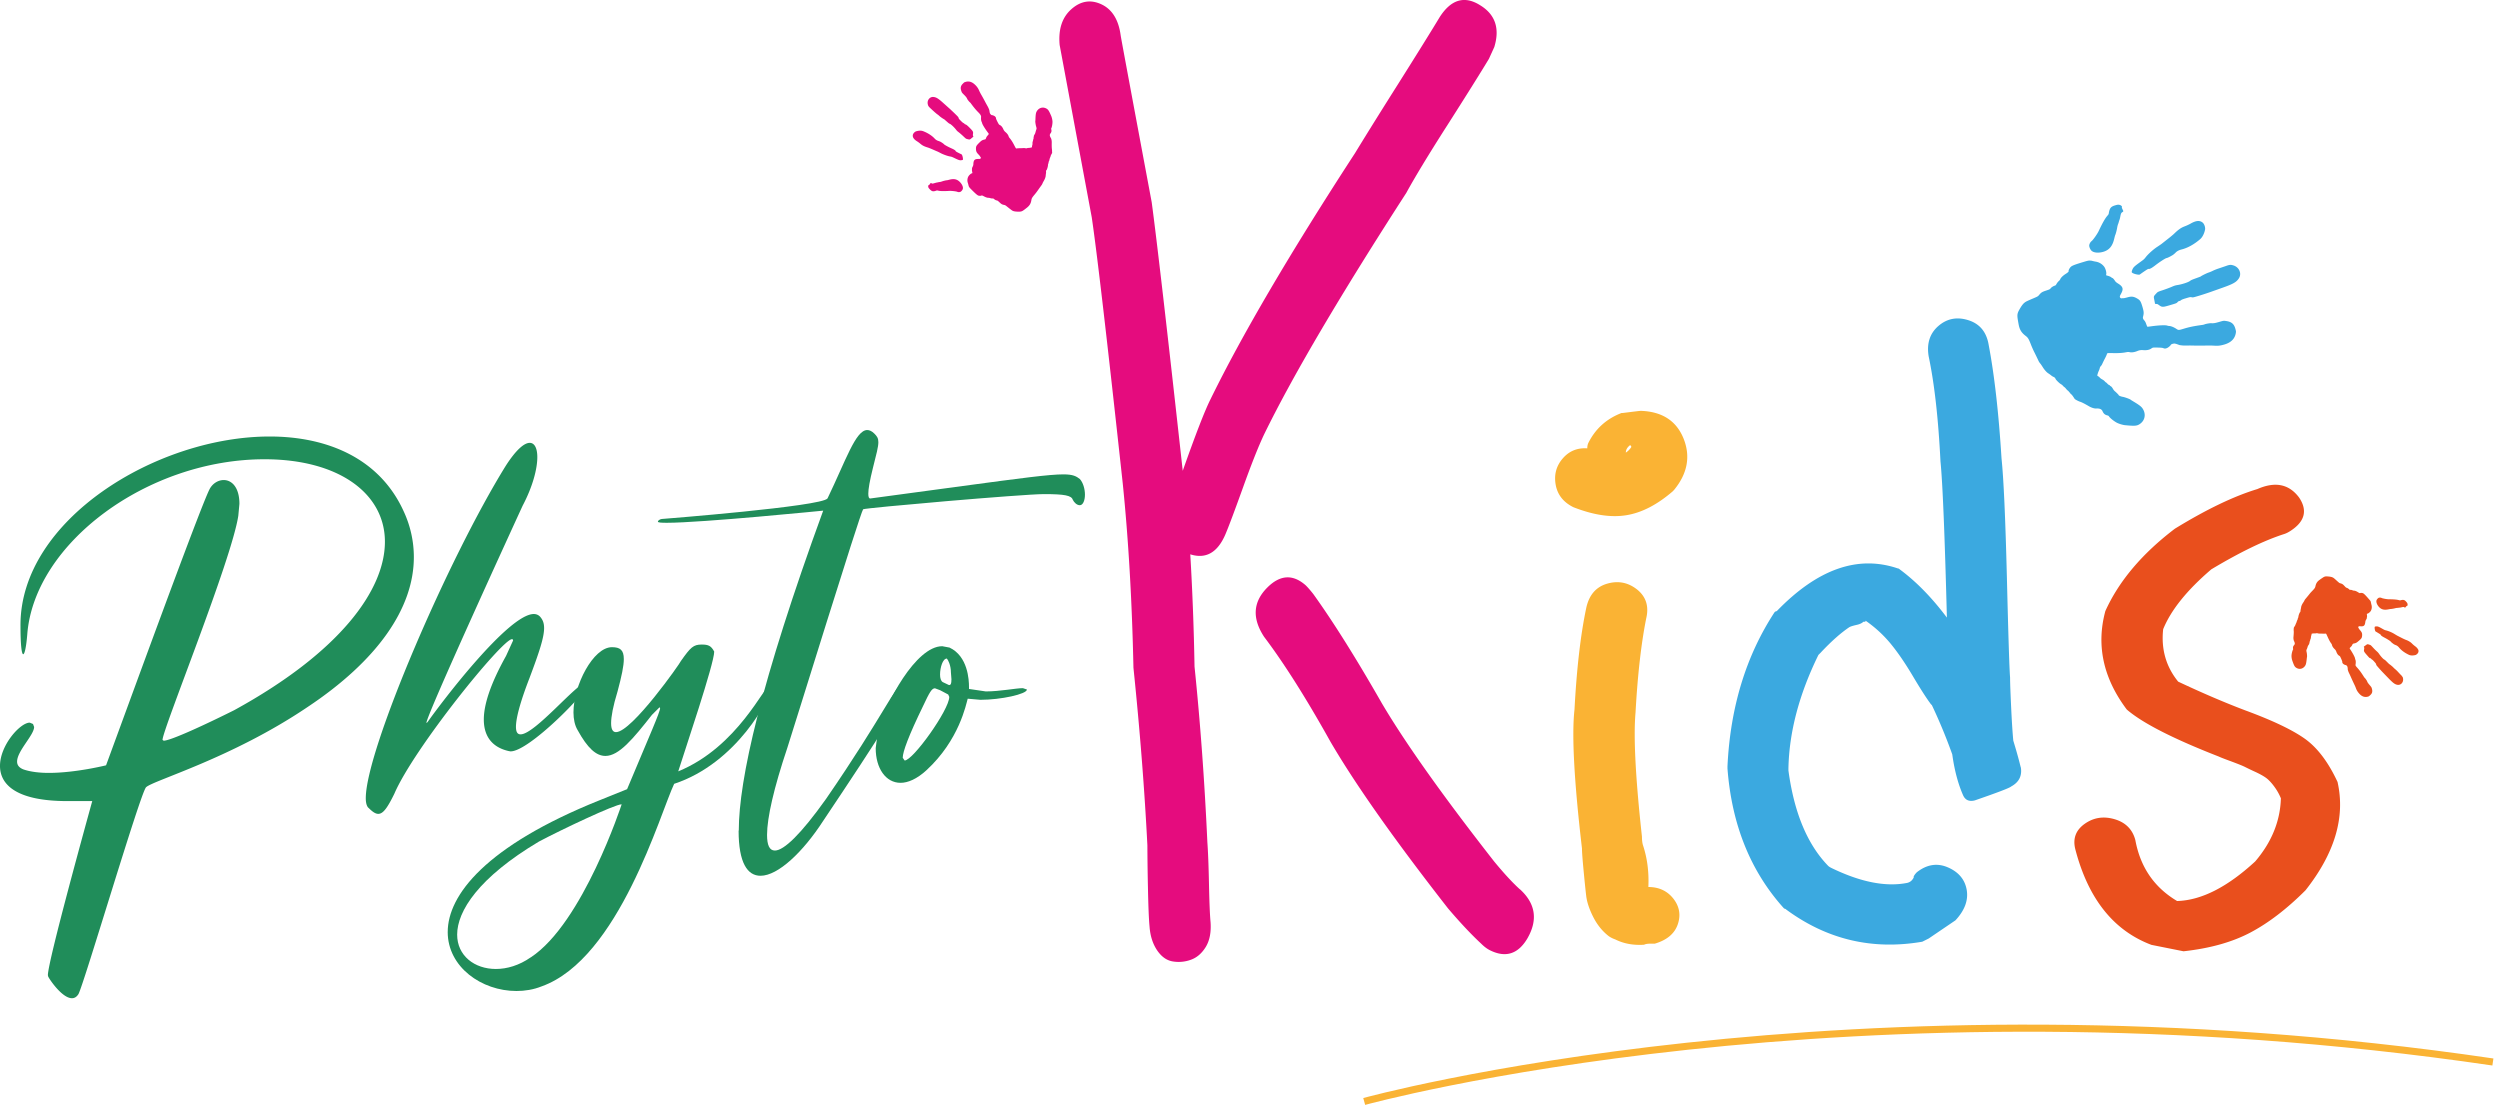 <svg fill="none" xmlns="http://www.w3.org/2000/svg" viewBox="0 0 352 156">
  <path d="M198.024 27.131c-9.339 14.46-16.029 25.81-20.043 34.043-.808 1.71-1.781 4.168-2.936 7.382-1.156 3.213-1.981 5.427-2.485 6.626-1.103 2.614-2.763 3.57-4.969 2.866.304 5.123.503 10.395.599 15.814.799 7.738 1.407 15.97 1.807 24.707.096 1.303.174 3.239.226 5.801.052 2.562.122 4.394.226 5.497.095 1.407-.13 2.562-.678 3.465-.556.904-1.26 1.511-2.111 1.807a4.995 4.995 0 01-2.563.226c-.851-.148-1.581-.678-2.189-1.581-.6-.903-.956-2.006-1.051-3.317-.105-1.103-.174-2.936-.226-5.498a315.051 315.051 0 01-.079-5.948c-.399-7.834-1.051-16.171-1.963-25.011-.2-9.44-.704-18.081-1.503-25.915-2.207-20.286-3.666-32.792-4.37-37.507-2.919-15.667-4.422-23.752-4.518-24.256-.2-2.206.348-3.89 1.66-5.046 1.303-1.155 2.71-1.38 4.222-.677 1.503.704 2.415 2.163 2.711 4.368 0 .105 1.459 7.938 4.37 23.5.703 5.22 2.163 17.83 4.37 37.812 1.807-5.124 3.11-8.485 3.918-10.091 4.422-9.04 11.199-20.59 20.347-34.65 1.407-2.31 3.44-5.576 6.108-9.797 2.658-4.22 4.596-7.33 5.803-9.336 1.607-2.51 3.519-3.065 5.725-1.658 2.112 1.302 2.763 3.265 1.964 5.87l-.756 1.66c-1.208 2.005-3.145 5.097-5.803 9.265-2.668 4.169-4.596 7.356-5.804 9.562l-.009.017zm15.977 98.073c2.207 2.006 2.563 4.316 1.052 6.93-1.304 2.206-3.067 2.762-5.274 1.659-.4-.2-.808-.504-1.208-.904-1.407-1.302-2.962-2.961-4.674-4.967-7.532-9.64-13.058-17.473-16.576-23.5-3.415-6.122-6.533-11.046-9.34-14.763-1.711-2.614-1.555-4.916.452-6.93 1.807-1.807 3.614-1.911 5.421-.304.304.303.652.703 1.052 1.207 2.814 3.916 6.029 9.04 9.643 15.362 3.319 5.628 8.593 13.053 15.821 22.293 1.407 1.711 2.615 3.014 3.614 3.917h.017z" fill="#E50C7E"/>
  <path d="M235.548 69.155c-2.207 1.91-4.396 3.04-6.559 3.387-2.164.356-4.649-.026-7.463-1.13-1.408-.703-2.233-1.754-2.485-3.16-.252-1.407.078-2.64.982-3.691.903-1.051 2.059-1.529 3.466-1.433 0-.304.052-.547.148-.756.999-2.006 2.563-3.413 4.674-4.22h.148c1.607-.2 2.458-.304 2.563-.304 3.014.104 5.021 1.407 6.029 3.916.999 2.51.547 4.924-1.355 7.234l-.148.148v.009zm-3.467 55.736c1.503 0 2.685.556 3.545 1.659.852 1.103 1.051 2.31.6 3.612-.452 1.303-1.529 2.206-3.241 2.71h-.678c-.356 0-.625.052-.825.148-1.503.095-2.867-.148-4.066-.756a3.656 3.656 0 01-.904-.452c-.903-.703-1.633-1.606-2.189-2.709s-.877-2.084-.982-2.935c-.104-.851-.225-2.059-.373-3.613-.148-1.555-.226-2.588-.226-3.092-1.103-9.44-1.46-15.97-1.051-19.583.304-5.723.851-10.49 1.659-14.312.4-1.806 1.381-2.935 2.937-3.387 1.555-.451 2.962-.173 4.222.825 1.251 1.008 1.685 2.362 1.277 4.065-.704 3.517-1.208 7.937-1.503 13.261-.304 3.413 0 9.24.904 17.473 0 .503.052.903.147 1.207.6 1.806.852 3.769.756 5.879h-.009zm-2.563-62.215c-.399.304-.599.651-.599 1.051.304-.2.547-.452.756-.756v-.147l-.148-.148h-.009z" fill="#FAB334"/>
  <path d="M284.531 108.026c.2 1.207-.252 2.11-1.355 2.709-.2.2-1.912.852-5.126 1.963-.808.2-1.356-.052-1.66-.755-.703-1.607-1.207-3.518-1.511-5.723a75.604 75.604 0 00-2.867-6.93l-.148-.148c-.6-.8-1.46-2.136-2.563-3.995-1.103-1.858-2.163-3.387-3.162-4.594a17.412 17.412 0 00-3.467-3.161c0 .104-.026.148-.078.148h-.226c-.2.2-.53.356-.982.451-.452.104-.782.2-.981.304-1.208.808-2.563 2.006-4.066 3.613l-.304.304c-2.711 5.523-4.119 10.846-4.223 15.97v.304c.799 5.932 2.659 10.395 5.578 13.409.095.104.252.2.452.304 4.118 2.006 7.688 2.709 10.703 2.11.4-.095.704-.347.904-.755v-.148c.095-.2.252-.4.451-.599 1.408-1.103 2.867-1.329 4.37-.678 1.503.652 2.39 1.711 2.642 3.161.252 1.459-.278 2.884-1.582 4.291l-3.77 2.561-.904.452c-7.037 1.207-13.414-.304-19.139-4.516-.104-.095-.2-.147-.304-.147-4.727-5.22-7.385-11.803-7.984-19.731v-.304c.399-8.337 2.615-15.563 6.628-21.694.096-.095.2-.147.304-.147 5.726-5.923 11.399-7.93 17.029-6.028.095 0 .2.053.304.148 2.311 1.711 4.518 3.969 6.629 6.783-.304-11.646-.6-18.984-.904-21.998-.304-6.027-.851-10.942-1.659-14.763-.304-1.807.148-3.24 1.355-4.29 1.208-1.051 2.615-1.33 4.222-.825 1.608.503 2.563 1.658 2.867 3.465.8 4.22 1.408 9.544 1.808 15.97.304 2.918.547 8.459.755 16.648.2 8.19.348 12.931.452 14.234 0 .703.052 2.084.148 4.142.095 2.059.2 3.639.304 4.742.4 1.303.756 2.562 1.051 3.769l.009-.026z" fill="#3BA9E0"/>
  <path d="M329.134 110.137c1.104 4.924-.399 9.995-4.517 15.215-2.615 2.614-5.196 4.594-7.759 5.948-2.563 1.355-5.699 2.232-9.417 2.64l-4.518-.903c-5.326-2.006-8.888-6.478-10.704-13.408-.399-1.503.026-2.71 1.277-3.613 1.26-.903 2.659-1.129 4.223-.677 1.555.451 2.537 1.432 2.936 2.935.704 3.821 2.659 6.678 5.882 8.589 3.414-.096 7.081-1.963 10.999-5.576 2.311-2.709 3.519-5.671 3.614-8.884a7.586 7.586 0 00-.825-1.502c-.356-.504-.704-.903-1.051-1.207-.357-.304-.904-.626-1.66-.982a43.623 43.623 0 01-1.581-.755c-.304-.148-.93-.4-1.885-.756-.956-.347-1.529-.573-1.738-.677-6.429-2.51-10.756-4.716-12.962-6.626-3.319-4.42-4.318-9.04-3.015-13.86 1.911-4.221 5.169-8.086 9.8-11.603 4.422-2.71 8.288-4.568 11.607-5.575 2.511-1.103 4.466-.704 5.882 1.207 1.207 1.806.799 3.37-1.208 4.672-.304.2-.599.356-.903.452-2.815.903-6.23 2.561-10.252 4.967-3.415 2.918-5.682 5.723-6.785 8.433-.305 2.813.399 5.271 2.111 7.381 3.414 1.607 6.576 2.962 9.496 4.065 3.814 1.407 6.602 2.735 8.366 3.994 1.755 1.26 3.293 3.292 4.596 6.106h-.009z" fill="#E94F1D"/>
  <path d="M298.309 28.816c-.13 0-.295.035-.521.104-.6.182-.765.4-.886 1.199 0 .034-.105.173-.218.303-.278.313-.686 1.034-1.173 2.076-.182.408-.808 1.294-1.007 1.442a.969.969 0 00-.339.59c-.026.191.121.565.295.747.322.339 1.112.39 1.851.122.721-.27 1.138-.8 1.364-1.755.061-.243.121-.486.147-.538.087-.182.235-.764.278-1.06a2.91 2.91 0 01.113-.46c.044-.087.087-.234.113-.33.026-.095.061-.217.087-.269a2.42 2.42 0 00.113-.434c.096-.495.139-.582.296-.678.173-.104.173-.113.034-.39-.087-.183-.113-.26-.095-.34.017-.095 0-.112-.139-.216a.53.53 0 00-.33-.096l.017-.017zm11.207 2.301c-.295 0-.651.122-1.06.356-.182.105-.503.26-.729.348-.452.173-.617.26-.947.503-.209.157-.33.26-.747.66a16.47 16.47 0 01-.826.678c-.365.286-.738.582-.825.651-.087.07-.382.27-.643.443-.53.339-1.269 1.007-1.59 1.416-.243.312-.278.347-.738.677-.939.677-1.043.782-1.199 1.172-.044.122-.079.26-.061.304.052.191 1.008.443 1.155.313.096-.078.669-.478.956-.66.156-.096.217-.13.304-.113.13.017.434-.148.86-.478.66-.512 1.442-1.016 1.616-1.05.156-.027.487-.192.878-.426a2.54 2.54 0 00.434-.373c.197-.191.472-.33.825-.417.843-.209 1.773-.73 2.607-1.45.312-.27.564-.756.686-1.338.061-.304-.104-.808-.347-.999a.967.967 0 00-.609-.217zM294.2 36.684c-.174.009-.374.06-.756.174-1.269.382-1.677.53-1.868.712-.165.147-.339.477-.313.582.026.087-.087.208-.408.408-.409.26-.704.556-.782.781a.798.798 0 01-.209.243 1.809 1.809 0 00-.295.374c-.087.165-.139.226-.226.252-.217.06-.495.234-.608.382-.113.139-.148.156-.643.321-.573.191-.686.26-.999.634-.139.165-.191.2-.678.408-.999.426-1.147.495-1.329.634-.226.165-.461.47-.756.999-.295.521-.33.747-.226 1.407.044.26.087.53.104.59.131.8.391 1.242 1.008 1.711.33.252.435.434.756 1.26.104.269.287.677.4.911.252.495.46.938.617 1.268.104.226.139.278.338.521.044.052.157.226.252.374.244.408.574.781.808.929.113.07.296.2.4.287.104.086.252.182.321.208.157.06.261.156.305.278.043.139.538.634.764.755.104.061.235.165.287.235.061.07.147.156.2.182.052.035.156.13.217.217.069.087.182.209.26.27.079.052.148.13.157.156a.264.264 0 00.095.104c.044.035.087.078.087.104 0 .026.07.096.148.157.113.095.208.217.478.642.052.087.538.339.782.417.217.061.712.322 1.259.643.322.19.748.321 1 .304.477-.026.755.087.886.373.156.365.356.53.721.608.078.017.156.07.191.13.148.244.817.773 1.225.947.313.139.773.27 1.069.295 1.372.13 1.659.104 2.076-.19.695-.487.86-1.356.4-2.102-.192-.313-.452-.522-1.364-1.069-.174-.104-.331-.2-.348-.225-.104-.096-.817-.356-1.121-.409-.295-.052-.556-.165-.582-.26-.008-.044-.356-.39-.53-.53a1.33 1.33 0 01-.252-.313c-.121-.217-.243-.364-.356-.408-.035-.017-.078-.052-.087-.078 0-.026-.052-.06-.104-.07a.814.814 0 01-.243-.19c-.087-.087-.165-.174-.191-.174-.026 0-.105-.078-.183-.156a1.118 1.118 0 00-.26-.218c-.27-.147-.339-.2-.47-.338a.957.957 0 00-.217-.174c-.043-.017-.095-.052-.104-.078-.017-.07.113-.486.217-.695.044-.095.104-.252.122-.347a.638.638 0 01.156-.304c.07-.06.174-.226.226-.365.061-.13.2-.425.321-.651.122-.226.252-.504.287-.608.078-.234 0-.217.982-.2.756.009 1.277-.026 1.738-.121.217-.044.347-.053.521-.01.278.062.677 0 1.068-.164.27-.113.504-.148.765-.13.504.052.912-.026 1.19-.217.217-.148.217-.157.878-.14.451.01.712.035.816.079.191.087.313.078.539-.018.182-.078.469-.32.521-.442.035-.087.304-.183.513-.183.069 0 .269.052.434.113.165.06.313.113.322.113.008 0 .139.009.286.035.148.017.426.026.609.017.191 0 .564-.009.834 0a43.86 43.86 0 002.119 0c.235-.009.661 0 .947.017.583.044.939 0 1.521-.173.886-.27 1.407-.782 1.555-1.537.052-.287.052-.304-.061-.704-.191-.651-.539-.938-1.26-1.05-.365-.053-.365-.062-.99.12-.599.175-.817.21-1.129.183-.174-.017-.808.096-.947.165a1.58 1.58 0 01-.383.087c-1.138.156-1.763.287-2.511.513-.773.234-.773.234-1.086.026-.373-.244-.738-.383-.99-.4a.784.784 0 01-.252-.043c-.234-.105-1.208-.061-2.276.087-.269.034-.513.069-.539.069-.026 0-.095-.148-.174-.365-.104-.304-.156-.39-.321-.582-.133-.15-.177-.306-.13-.469.13-.495.121-.686-.087-1.398-.235-.79-.33-.938-.782-1.19-.478-.269-.765-.295-1.329-.139-.252.07-.504.13-.574.122-.069 0-.156 0-.2.009a.236.236 0 01-.286-.174c-.026-.095 0-.182.156-.46.382-.686.287-1.008-.426-1.45-.225-.14-.338-.235-.425-.374-.174-.26-.296-.39-.391-.408-.044-.009-.087-.035-.096-.06-.017-.053-.356-.21-.591-.261-.182-.044-.182-.044-.147-.235.043-.243-.105-.764-.287-1.016a1.868 1.868 0 00-1.182-.72c-.121-.018-.312-.062-.434-.088a1.23 1.23 0 00-.365-.06h-.069l-.026-.009zm19.817.617c-.165 0-.348.06-.643.165-.252.086-.713.243-1.025.347a6.759 6.759 0 00-.817.33 4.09 4.09 0 01-.565.234c-.252.079-1.016.46-1.103.547-.009.018-.322.13-.686.261-.556.2-.687.26-.843.382-.217.174-1.112.47-1.746.565-.305.052-.426.087-.826.26-.252.113-.799.313-1.207.452-.748.243-.748.252-.965.486-.373.408-.373.382-.26.92.052.261.095.478.086.487-.017.035.166.087.235.06.061-.017.165.036.356.174.417.304.513.296 1.599-.026.851-.252.843-.252.99-.4.104-.112.174-.155.252-.164a.414.414 0 00.235-.113c.104-.078.269-.148.712-.278.548-.165.591-.174.782-.139.2.044.217.035 1.095-.226a42.592 42.592 0 001.564-.512l1.737-.617c1.477-.52 1.92-.781 2.259-1.302.443-.678.043-1.598-.799-1.833a1.573 1.573 0 00-.365-.07h-.07l.018.01z" fill="#3BA9E0"/>
  <path d="M148.129 21.469a3.014 3.014 0 00-.018-.478c-.026-.139-.035-.504-.026-.912.009-.234-.043-.52-.13-.66-.165-.26-.183-.451-.061-.616.156-.2.191-.365.122-.6a.212.212 0 01.008-.147c.096-.157.183-.695.165-.982a2.814 2.814 0 00-.156-.694c-.348-.817-.452-.973-.747-1.12-.495-.244-1.025-.07-1.312.416-.122.209-.156.417-.183 1.094 0 .13-.017.252-.017.27-.026.087.052.573.113.764.061.182.078.365.035.408-.018.017-.104.321-.139.46a.84.84 0 01-.104.244c-.087.13-.131.251-.122.32 0 .027 0 .062-.017.07-.018.018-.018.052-.009.087 0 .035 0 .122-.035.191a.905.905 0 00-.043.165.477.477 0 01-.035.148.743.743 0 00-.044.217c0 .2 0 .252-.043.373a.516.516 0 00-.026.174c0 .035 0 .07-.017.078-.035.035-.305.087-.461.087a.697.697 0 00-.234.043.314.314 0 01-.218 0c-.061-.017-.182-.026-.278-.017-.095 0-.304.017-.469.017-.165 0-.356.01-.434.026-.157.027-.122.07-.417-.494-.226-.435-.409-.713-.608-.947a.8.8 0 01-.165-.287c-.053-.173-.209-.382-.417-.556a1.07 1.07 0 01-.305-.39c-.13-.304-.295-.513-.486-.608-.156-.078-.148-.078-.348-.452-.13-.26-.199-.417-.208-.486-.009-.13-.052-.2-.174-.304-.104-.078-.321-.165-.408-.156-.061 0-.191-.113-.261-.235a1.046 1.046 0 01-.069-.278c-.018-.113-.035-.208-.035-.217 0 0-.035-.078-.07-.173a3.296 3.296 0 00-.173-.357c-.061-.104-.174-.312-.261-.469-.2-.39-.487-.911-.652-1.19a6.677 6.677 0 01-.278-.546 2.34 2.34 0 00-.564-.808c-.426-.417-.869-.556-1.347-.408-.182.052-.191.06-.382.252-.313.312-.365.599-.209 1.033.078.226.078.226.374.521.287.287.373.4.452.59.043.105.304.426.382.478a.805.805 0 01.165.191c.434.59.704.903 1.06 1.26.243.243.359.445.347.607-.026.287 0 .539.079.686.026.061.052.13.06.157.018.165.339.703.748 1.26.104.138.199.268.199.286a.686.686 0 01-.147.208 1.035 1.035 0 00-.235.365c-.069.182-.069.182-.226.217-.321.078-.425.139-.764.478-.374.373-.435.477-.435.807 0 .348.07.521.33.79.122.122.226.252.244.287a.307.307 0 00.069.104c.061.061.052.157-.008.217-.044.044-.105.053-.305.053-.503 0-.66.147-.695.686a.814.814 0 01-.078.356c-.095.173-.13.286-.113.347.009.026 0 .06 0 .078-.026.026 0 .26.035.408.035.113.035.122-.087.157-.148.052-.399.295-.486.477a1.16 1.16 0 00-.044.886c.026.07.061.2.078.278.061.252.096.313.426.643.6.599.817.781.973.842.13.043.374.043.426 0 .043-.043.148-.009.356.104.269.148.53.226.678.209a.89.89 0 01.208.043c.078.026.209.052.296.052.121 0 .173.009.217.052a.87.87 0 00.408.226c.113.017.139.035.382.26.287.27.357.305.661.374.139.026.173.043.443.26.547.435.634.496.764.565.165.078.409.113.8.122.391 0 .521-.044.86-.304.139-.104.269-.209.304-.235.408-.321.582-.599.66-1.094.043-.26.113-.373.487-.816a6.99 6.99 0 00.391-.513c.208-.295.39-.547.529-.738.096-.13.113-.165.192-.356.017-.043.078-.156.139-.26.156-.261.269-.565.278-.739 0-.087.026-.225.034-.312a.86.86 0 00.018-.243c-.018-.113 0-.192.069-.252.07-.07.191-.504.2-.669 0-.078.017-.182.044-.234a.463.463 0 00.043-.174c0-.044.026-.13.061-.191a.724.724 0 00.069-.226c0-.06.026-.122.035-.139.017-.017.026-.052.035-.087 0-.035.017-.07.035-.078a.381.381 0 00.043-.13c.017-.096.061-.191.217-.47 0-.017.018-.043.018-.086l-.026.009zm-11.078-2.215s-.017-.113-.043-.13c-.026-.026-.035-.104-.009-.26.044-.33.009-.383-.504-.904-.266-.266-.443-.41-.53-.434-.095-.026-.139-.052-.165-.096-.017-.034-.078-.078-.139-.104-.078-.035-.165-.104-.373-.312-.261-.26-.278-.278-.313-.4-.043-.13-.043-.139-.469-.556-.235-.234-.582-.556-.765-.73-.191-.164-.582-.52-.886-.79-.747-.677-1.034-.85-1.433-.885-.522-.044-.913.469-.791 1.016.052.243.113.33.382.582.131.121.357.33.513.469.156.139.347.304.434.364.087.061.226.165.304.244.122.121.574.434.652.451.009 0 .174.14.356.304.287.252.356.313.478.356.165.07.608.486.86.817.122.156.174.217.4.382.139.112.425.356.625.547.365.347.365.347.565.4.348.086.33.095.599-.131.131-.113.244-.2.244-.2s.008 0 .008-.017v.017zm-1.468 7.26c.018-.286-.191-.677-.521-.972-.374-.33-.799-.4-1.408-.235a2.484 2.484 0 01-.347.078c-.13 0-.504.096-.686.165-.105.035-.235.07-.296.078a1.04 1.04 0 00-.226.035c-.061.018-.139.026-.173.035-.035 0-.166.035-.287.07-.313.095-.365.104-.469.043-.113-.07-.122-.06-.235.095-.078.105-.113.148-.165.157-.061.017-.061.034-.078.147-.018.148.052.27.26.478.287.287.461.313.947.13.018 0 .131 0 .235.035.261.06.791.07 1.529.026.287-.017.982.06 1.13.13a.577.577 0 00.434 0c.113-.043.287-.243.33-.39.009-.035.017-.079.026-.113v.008zm0-4.133c0-.2-.104-.617-.208-.652a9.597 9.597 0 01-.669-.338c-.105-.061-.139-.087-.157-.14-.034-.078-.217-.2-.53-.338-.495-.217-1.016-.504-1.094-.59-.061-.079-.252-.218-.513-.365a2.826 2.826 0 00-.339-.13 1.168 1.168 0 01-.495-.34c-.382-.407-.956-.772-1.616-1.024-.252-.096-.599-.087-.973.026-.191.06-.426.304-.46.504-.061.32.13.616.59.903.113.07.304.208.417.304.244.2.339.269.582.382.157.07.252.104.609.217.078.026.356.139.634.26.278.122.556.244.625.27.07.026.27.13.452.226.356.19.964.408 1.295.468.252.044.278.053.608.209.669.321.764.356 1.034.321.087-.008.173-.034.191-.06.017-.018.026-.053.026-.096l-.009-.017z" fill="#E50C7E"/>
  <path d="M338.969 84.969a1.118 1.118 0 00-.182-.252c-.244-.278-.4-.304-.852-.183-.017 0-.113-.017-.208-.043-.235-.07-.713-.113-1.382-.113-.26 0-.877-.113-1.007-.182a.55.55 0 00-.391-.035c-.105.035-.27.2-.322.339-.104.251.061.686.382 1.007.313.313.695.408 1.26.295.139-.026.287-.052.322-.052.113 0 .46-.06.625-.104a1.43 1.43 0 01.27-.052c.052 0 .147-.009.199-.017a1.29 1.29 0 01.165-.018c.035 0 .148-.017.261-.043.287-.07.339-.07.426-.009.095.07.104.07.217-.07.078-.095.113-.121.156-.13.052-.008.061-.026.079-.13.008-.07 0-.13-.027-.2l.009-.008zm1.494 6.478c-.069-.156-.217-.313-.443-.478a3.804 3.804 0 01-.356-.303c-.2-.2-.287-.26-.495-.382-.13-.079-.217-.113-.53-.235a8.573 8.573 0 01-.556-.27c-.243-.12-.487-.251-.547-.277a20.401 20.401 0 01-.391-.235 4.588 4.588 0 00-1.138-.495c-.226-.052-.252-.06-.539-.225-.582-.33-.669-.365-.912-.348-.079 0-.157.026-.174.044-.087.078.009.634.122.686.069.026.417.243.582.347.087.06.121.087.13.13.026.078.182.191.46.34.435.225.887.511.947.598.053.078.218.209.435.365.043.026.182.096.304.139.15.058.292.168.426.33.312.39.816.755 1.398 1.025.218.104.539.113.878.034.182-.043.399-.251.443-.425a.505.505 0 00-.035-.373l-.009.008zm-6.654-6.748c-.044-.086-.122-.182-.279-.356-.503-.582-.686-.755-.825-.816-.121-.052-.339-.06-.382-.026-.044.035-.13 0-.313-.113-.234-.156-.469-.234-.599-.226a.497.497 0 01-.183-.052.714.714 0 00-.269-.06c-.104 0-.157-.018-.191-.061a.861.861 0 00-.348-.226c-.104-.026-.121-.044-.321-.26-.243-.253-.304-.296-.582-.374-.122-.035-.148-.052-.383-.26-.469-.426-.538-.487-.66-.548-.139-.078-.356-.13-.712-.156-.348-.035-.478 0-.8.226-.13.087-.26.173-.286.2-.391.26-.565.503-.661.946-.052.234-.121.33-.486.703a4.233 4.233 0 00-.382.435c-.2.252-.383.469-.522.634a1.023 1.023 0 00-.191.304 2.237 2.237 0 01-.139.225c-.156.226-.278.495-.295.652a3.39 3.39 0 01-.052.278 1.299 1.299 0 00-.035.217c0 .095-.017.173-.078.225-.061.061-.2.435-.217.591a.48.48 0 01-.053.209.676.676 0 00-.052.156.394.394 0 01-.06.165.685.685 0 00-.079.208.343.343 0 01-.043.122.222.222 0 00-.035.078c0 .026-.017.06-.035.07a.317.317 0 00-.043.112c-.017.078-.061.165-.226.408-.035.053-.052.365-.035.513.018.13 0 .46-.034.825-.027.217.017.477.078.6.13.251.139.425.017.555-.156.174-.191.313-.148.53a.218.218 0 01-.017.13c-.096.139-.208.617-.208.877 0 .2.043.469.104.634.26.756.347.903.599 1.05.426.253.921.131 1.208-.294.122-.183.165-.365.234-.982.009-.113.027-.226.035-.243.026-.078 0-.512-.052-.695-.043-.173-.043-.33 0-.373a2.26 2.26 0 00.148-.408.78.78 0 01.104-.209c.087-.113.13-.217.13-.286 0-.026 0-.052.018-.061a.142.142 0 00.017-.07c0-.026.017-.112.044-.173.026-.07.052-.13.043-.14 0-.017.017-.069.043-.13a.64.64 0 00.053-.19c.017-.183.026-.226.06-.33.026-.061.044-.13.035-.157 0-.026 0-.06.017-.07.027-.025.287-.06.426-.051.061 0 .157 0 .217-.018a.315.315 0 01.2.009.965.965 0 00.243.035c.087 0 .278 0 .426.008.148.009.322.009.391 0 .139-.017.113-.052.348.47.182.399.321.668.486.894a.601.601 0 01.131.269c.034.156.165.356.347.53.122.113.2.225.252.373.096.278.235.478.4.573.13.079.13.079.286.426.105.243.157.382.157.451 0 .122.034.183.139.278.087.079.286.174.365.165.052 0 .165.113.217.226.017.035.035.156.043.26 0 .105.018.192.018.2l.052.157c.026.087.087.226.139.33.052.095.139.295.208.443.157.364.383.85.513 1.12.061.121.165.347.217.504.122.32.226.495.46.764.357.408.756.556 1.191.451.165-.043.173-.043.356-.208.295-.26.365-.512.252-.92-.061-.209-.061-.209-.304-.496-.235-.277-.313-.382-.374-.555-.035-.096-.252-.409-.321-.46a1.044 1.044 0 01-.139-.183c-.356-.564-.574-.86-.878-1.207-.312-.356-.312-.347-.278-.565.035-.251.026-.486-.034-.625-.027-.052-.035-.121-.044-.147 0-.148-.261-.652-.599-1.182a1.945 1.945 0 01-.165-.269c0-.017.052-.087.147-.182.131-.13.174-.183.226-.313.046-.104.119-.165.217-.182.296-.052.391-.104.721-.391.365-.313.417-.4.444-.703.026-.313-.027-.478-.252-.739a2.526 2.526 0 01-.209-.269.41.41 0 00-.052-.104c-.044-.052-.035-.139.026-.191.043-.035.096-.043.278-.026.452.035.599-.096.66-.582a.713.713 0 01.096-.321c.095-.157.139-.252.121-.304 0-.026 0-.052.009-.07.026-.017.026-.243 0-.373-.017-.104-.017-.104.087-.13.139-.035.382-.244.469-.4.131-.234.165-.538.096-.799-.018-.07-.044-.182-.061-.252-.017-.087-.026-.147-.052-.208a.065.065 0 00-.018-.035l.027-.009zm4.474 10.63a1.232 1.232 0 00-.243-.304c-.113-.113-.305-.321-.435-.46a4.22 4.22 0 00-.373-.356 2.18 2.18 0 01-.261-.243c-.104-.113-.487-.426-.556-.452-.009 0-.148-.139-.304-.295-.243-.243-.304-.304-.409-.356-.147-.07-.512-.478-.721-.79a1.782 1.782 0 00-.338-.374 7.462 7.462 0 01-.53-.53c-.313-.338-.313-.338-.487-.39-.304-.105-.287-.105-.547.086-.122.087-.226.165-.235.165-.026 0 0 .113.026.14.026.025.026.095 0 .234-.061.295-.035.347.4.842.339.39.339.39.452.426.087.026.121.052.147.095.018.035.061.07.113.096.07.034.139.104.322.304.217.251.234.269.26.382.026.113.035.121.383.52.199.227.486.54.651.704.157.165.495.513.747.773.635.651.878.825 1.234.877.469.07.851-.364.773-.868a.648.648 0 00-.069-.243v.017z" fill="#E94F1D"/>
  <path d="M192.08 155.087s68.348-18.889 158.92-5.558" stroke="#FAB334" stroke-miterlimit="10"/>
  <path d="M6.777 137.466l-.035-.156c0-1.98 5.673-22.423 6.246-24.516h-3.5c-7.316 0-9.488-2.397-9.488-4.95 0-2.936 2.858-6.097 4.188-6.097l.46.191.156.417c0 1.138-2.397 3.387-2.397 4.872 0 .46.225.834.877 1.103.99.347 2.285.495 3.58.495 3.805 0 8.07-1.068 8.07-1.068 3.693-10.048 13.18-36.092 14.553-38.837.417-.833 1.216-1.328 2.015-1.328 1.104 0 2.207.99 2.207 3.352l-.156 1.676c-.956 6.279-10.669 30.117-10.669 31.559l.156.113c.99 0 5.978-2.319 9.94-4.299 14.934-8.19 21.215-16.943 21.215-23.717 0-6.774-6.472-11.611-16.95-11.611-16.49 0-32.415 11.837-33.405 24.637-.156 1.902-.382 2.814-.573 2.814-.226 0-.383-1.407-.383-3.96V88c0-14.807 19.157-26.54 35.082-26.54 8.193 0 15.543 3.127 18.896 10.587a15.24 15.24 0 011.408 6.4c0 7.2-5.143 14.581-15.004 21.13-10.669 7.198-21.746 10.316-22.702 11.271-.799.799-8.757 27.756-9.522 29.128-.269.417-.573.573-.912.573-1.45 0-3.353-2.935-3.353-3.083zm45.063-23.752c-.225-.269-.338-.72-.338-1.328 0-6.774 11.58-33.696 19.73-46.835 1.451-2.25 2.59-3.196 3.354-3.196.686 0 1.068.764 1.068 2.015 0 1.641-.651 4.15-2.059 6.817-1.103 2.397-13.562 29.544-13.562 30.612l.157-.113c2.094-2.97 11.425-15.232 14.97-15.232.381 0 .72.156.955.46.339.417.495.877.495 1.52 0 1.294-.652 3.309-2.059 7.043-1.373 3.543-1.903 5.714-1.903 6.852 0 .764.226 1.068.652 1.068 2.016 0 7.958-7.269 9.183-7.269l.226.304c0 .956-8.193 9.362-10.817 9.362l-.225-.035c-1.217-.269-3.545-1.102-3.545-4.455 0-1.98.834-4.837 3.128-8.945l.99-2.17c0-.113-.035-.192-.156-.192-1.373 0-13.823 15.38-16.568 21.781-.956 1.945-1.564 2.813-2.25 2.813-.417 0-.834-.303-1.408-.877h-.017z" fill="#208D5A"/>
  <path d="M63.04 131.222c0-5.176 5.334-12.106 21.371-18.542l3.884-1.563c3.197-7.651 4.648-10.855 4.648-11.42l-.078-.112-1.069 1.068c-2.667 3.387-4.648 5.783-6.55 5.783-1.295 0-2.511-1.068-3.928-3.656-.382-.642-.573-1.519-.573-2.475 0-3.804 2.78-9.18 5.413-9.18 1.146 0 1.676.383 1.676 1.677 0 .955-.304 2.397-.877 4.533-.652 2.128-.912 3.578-.912 4.49 0 .912.269 1.259.686 1.259 2.25 0 9.14-9.856 9.14-10.013 1.372-1.945 1.755-2.319 2.936-2.319.956 0 1.329.192 1.755.99 0 1.711-4.11 13.817-5.065 16.866 8.453-3.466 12.155-12.22 12.989-12.22l.113.226c0 1.564-4.84 10.847-13.675 13.748-1.946 4.073-7.767 24.637-18.662 28.519-1.147.461-2.363.652-3.545.652-4.917 0-9.678-3.387-9.678-8.303v-.008zm11.693 3.578c7.35-4.838 12.797-21.555 12.797-21.555-.955 0-8.496 3.578-11.659 5.254-8.497 5.063-11.503 9.787-11.503 13.096 0 2.97 2.442 4.837 5.448 4.837 1.563 0 3.275-.495 4.917-1.641v.009z" fill="#208D5A"/>
  <path d="M104.021 116.945c0-7.122 3.084-20.938 11.885-45.046 0 0-17.107 1.71-22.015 1.71-.8 0-1.26-.034-1.26-.156 0-.19.382-.382.573-.382 0 0 22.511-1.754 23.31-2.892 2.589-5.367 3.962-9.63 5.595-9.63.304 0 .652.156.99.494.383.383.574.652.574 1.216 0 .651-.27 1.676-.765 3.621-.46 1.824-.651 3.005-.651 3.622 0 .46.078.686.269.686l12.988-1.754c8.419-1.138 12.268-1.642 14.205-1.642 1.373 0 1.825.27 2.32.652.46.495.721 1.407.721 2.206 0 .798-.269 1.485-.721 1.485-.417 0-.799-.383-.991-.765-.191-.608-1.146-.799-4.074-.799s-25.256 1.946-25.447 2.137c-.382.417-9.904 31.255-10.669 33.582-1.903 5.671-2.858 9.857-2.858 12.263 0 1.45.339 2.205 1.103 2.205 1.26 0 3.658-2.284 7.202-7.268 8.15-11.837 9.905-16.292 10.852-16.292.191.034.304.156.304.417 0 1.45-3.467 6.886-11.581 19.001-2.815 4.342-6.325 7.694-8.801 7.694-1.825 0-3.084-1.789-3.084-6.357l.026-.008z" fill="#208D5A"/>
  <path d="M123.299 105.334l.304-2.319c1.069-4.073 5.369-12.028 9.061-12.028l1.026.191c2.589 1.216 2.745 4.534 2.745 5.558v.27l2.363.347c2.016 0 4.231-.46 5.222-.46l.573.19c0 .652-3.692 1.451-6.551 1.451l-1.789-.156c-.226.764-1.182 5.827-5.83 10.091-1.329 1.216-2.589 1.754-3.623 1.754-2.094 0-3.501-2.058-3.501-4.872v-.017zm10.365-7.2l-.157-.347-1.147-.608-.721-.269c-.46 0-.799.651-1.642 2.44-2.094 4.299-2.893 6.514-2.893 7.347l.269.382c1.182 0 6.282-7.155 6.282-8.944h.009zm.304-2.44l-.079-1.025c0-.955-.382-1.754-.573-1.945-.573 0-.956 1.26-.956 2.25 0 .494.113.911.383 1.068l.877.416c.269 0 .339-.225.339-.764h.009z" fill="#208D5A"/>
</svg>
